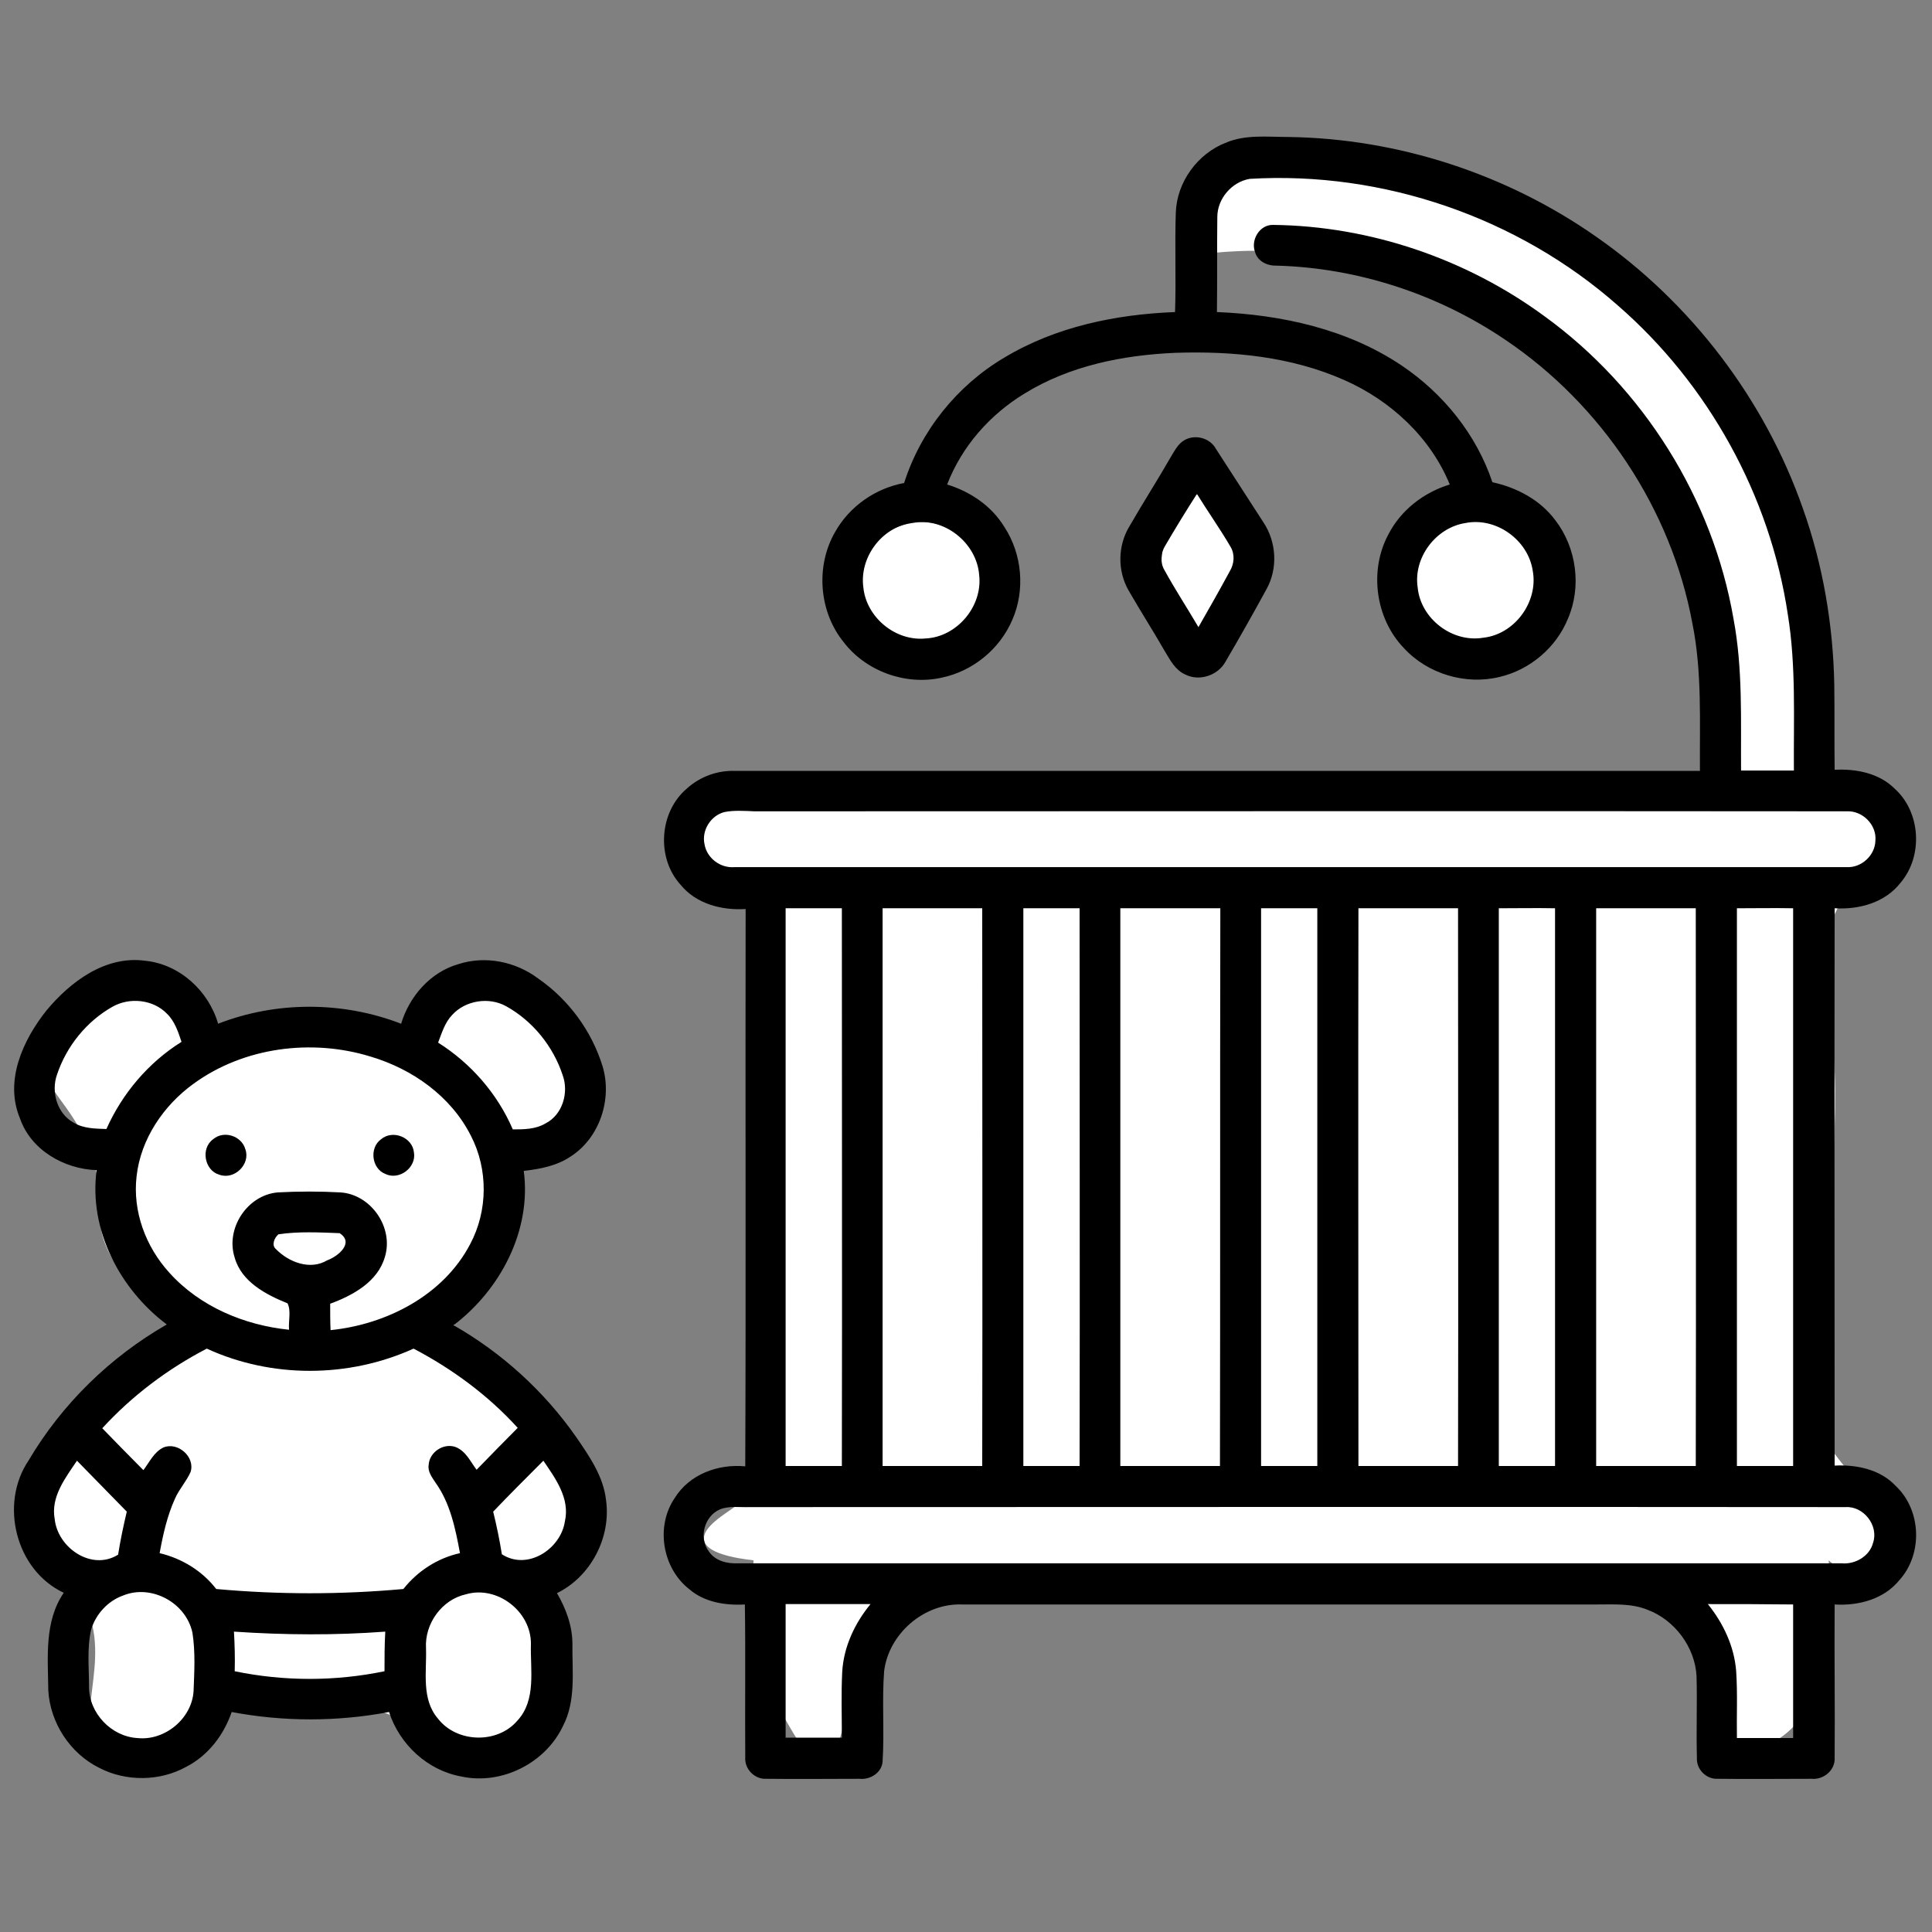 <?xml version="1.0" encoding="UTF-8"?> <svg xmlns="http://www.w3.org/2000/svg" xmlns:xlink="http://www.w3.org/1999/xlink" width="512px" height="512px" viewBox="0 0 512 512" version="1.1"><rect x="0" y="0" width="512" height="512" fill="#808080" stroke="none"/><g id="surface1"><path style=" stroke:none;fill-rule:nonzero;fill:rgb(100%,100%,100%);fill-opacity:1;" d="M 484.602 413.5 C 485.102 417.602 488.5 449.199 471.699 460.602 C 469.699 462 466.801 463.801 463.5 463.301 C 452.898 461.699 454.102 439.398 444.699 426.801 C 430.602 407.898 400.102 420.699 335.898 420.898 C 275.602 421.102 248.699 409.898 234.102 428 C 222.801 442.102 225.5 465.801 218 466.301 C 214.199 466.602 211 460.699 208.102 455.602 C 204.301 448.699 198.199 434.699 199.699 413.5 C 194.301 412.898 187.199 411.5 186.602 408.199 C 185.898 404.801 192.199 401.199 194.602 399.398 C 209.898 388.5 203.801 359.398 204.602 309.699 C 205.301 268.898 209.801 262.801 202.398 248.602 C 195 234.5 181.801 223.898 185.199 217.898 C 187.301 214.199 194.398 214.301 199.699 214.898 C 294.699 214.898 389.602 214.898 484.602 214.898 C 491.102 214.699 499.5 215.102 501.102 219.102 C 503.199 224.301 491.5 230 485.801 243.199 C 481 254.102 484.301 261.102 486 280.898 C 486.801 290.602 486.102 304.102 484.699 330.898 C 482.602 369.801 479.699 376.301 486 385 C 489 389.199 495.199 395.301 496.699 405.398 C 497.102 408.102 498.102 414.801 494.699 416.699 C 492.199 418.102 488.199 416.699 484.602 413.5 Z M 484.602 413.5 "></path><path style=" stroke:none;fill-rule:nonzero;fill:rgb(100%,100%,100%);fill-opacity:1;" d="M 152.898 385.602 C 154.898 391.898 153.102 393.801 147.5 422.199 C 140.801 456.5 141.898 461.102 136.699 464.398 C 124.301 472.199 110.5 450.102 80.5 449.699 C 51.898 449.398 34.699 469.199 26.398 461.398 C 19 454.5 31.398 437.199 20.5 422 C 16.5 416.5 12.5 415.5 10.5 409.102 C 7.602 399.898 12.199 390.801 14 387.301 C 25.699 365 50.199 364 49.898 353.801 C 49.699 345.699 34.398 345.602 28.102 330.199 C 24.898 322.398 28.199 321 25.398 310.102 C 20.898 292.398 10.5 289.699 11.699 279.699 C 12.801 270.301 23.5 260.801 32.898 260.898 C 44.301 261 46.5 275.102 59.398 275.602 C 67.602 275.898 69.602 270.301 81.199 270.301 C 89.199 270.301 90 272.898 96.5 273.199 C 111.898 273.898 116.102 259.301 128.898 259.102 C 142.801 258.801 158.102 275.801 156.5 288.5 C 155.699 295.102 150.801 296.801 142.398 306.102 C 136.398 312.699 116.898 334.102 120.301 351 C 123.5 367.801 146.602 365.801 152.898 385.602 Z M 152.898 385.602 "></path><path style=" stroke:none;fill-rule:nonzero;fill:rgb(100%,100%,100%);fill-opacity:1;" d="M 263.301 157.102 C 263.301 146.773 254.926 138.398 244.602 138.398 C 234.273 138.398 225.898 146.773 225.898 157.102 C 225.898 167.426 234.273 175.801 244.602 175.801 C 254.926 175.801 263.301 167.426 263.301 157.102 Z M 263.301 157.102 "></path><path style=" stroke:none;fill-rule:nonzero;fill:rgb(100%,100%,100%);fill-opacity:1;" d="M 409.699 153.801 C 409.699 143.473 401.328 135.102 391 135.102 C 380.672 135.102 372.301 143.473 372.301 153.801 C 372.301 164.129 380.672 172.5 391 172.5 C 401.328 172.5 409.699 164.129 409.699 153.801 Z M 409.699 153.801 "></path><path style=" stroke:none;fill-rule:nonzero;fill:rgb(100%,100%,100%);fill-opacity:1;" d="M 328.398 150.102 C 328.398 139.551 323.789 131 318.102 131 C 312.41 131 307.801 139.551 307.801 150.102 C 307.801 160.648 312.41 169.199 318.102 169.199 C 323.789 169.199 328.398 160.648 328.398 150.102 Z M 328.398 150.102 "></path><path style=" stroke:none;fill-rule:nonzero;fill:rgb(100%,100%,100%);fill-opacity:1;" d="M 475.199 208.5 C 469.602 210.5 462 212.199 457.602 208.5 C 450.898 202.898 455.699 188.801 457 179.102 C 461.801 144.801 431.898 108.801 409.398 91.5 C 371.699 62.5 329.398 66.102 319.699 67.199 C 321.398 57.398 323.199 47.602 324.898 37.801 C 336.301 37.699 350.602 38.699 366.398 42.699 C 398.801 50.801 421.5 67.199 434 78 C 441.898 83.199 465.199 100 476.602 132.199 C 489.801 168.898 478.398 200.5 475.199 208.5 Z M 475.199 208.5 "></path><path style=" stroke:none;fill-rule:nonzero;fill:rgb(0%,0%,0%);fill-opacity:1;" d="M 324.898 37.801 C 330.102 35.602 335.898 36.301 341.398 36.301 C 370.5 36.699 399.301 46.102 423.102 62.801 C 448.199 80.301 467.699 105.898 477.801 134.801 C 483.102 149.699 485.801 165.602 486.102 181.398 C 486.199 188.898 486.102 196.5 486.199 204 C 491.898 203.699 498 204.898 502.102 209 C 509 215.199 509.699 226.801 503.699 233.898 C 499.602 239.199 492.699 241.102 486.199 240.699 C 486.102 289.898 486.199 339.199 486.199 388.398 C 492 388.102 498.301 389.398 502.398 393.801 C 509.199 400.199 509.602 411.801 503.398 418.699 C 499.301 423.801 492.5 425.602 486.199 425.199 C 486.102 438.699 486.301 452.301 486.199 465.801 C 486.398 469.102 483.301 471.699 480.102 471.398 C 471.898 471.398 463.602 471.5 455.301 471.398 C 452.199 471.602 449.5 468.898 449.699 465.801 C 449.5 458.602 449.801 451.398 449.602 444.199 C 449.199 436.5 443.801 429.301 436.602 426.602 C 432.398 424.898 427.801 425.199 423.301 425.199 C 367.102 425.199 311 425.199 254.801 425.199 C 244.801 424.898 235.5 433 234.301 442.898 C 233.699 450.801 234.398 458.801 233.898 466.801 C 233.699 469.801 230.602 471.699 227.801 471.398 C 219.602 471.398 211.301 471.5 203.102 471.398 C 200.102 471.602 197.301 468.898 197.5 465.801 C 197.398 452.301 197.602 438.699 197.398 425.199 C 192.199 425.5 186.602 424.602 182.602 421.102 C 175.5 415.5 173.699 404.5 178.801 397 C 182.699 390.699 190.301 387.898 197.5 388.602 C 197.699 339.398 197.5 290.102 197.602 240.898 C 191.199 241.301 184.398 239.5 180.301 234.398 C 173.898 227.301 174.699 215.199 182 209 C 185.5 205.801 190.199 204.102 194.898 204.301 C 280.102 204.301 365.301 204.301 450.5 204.301 C 450.398 191.301 451.102 178.102 448.5 165.199 C 442.898 134.898 424.5 107.301 399 90.102 C 381.199 78 359.898 71 338.398 70.398 C 335.898 70.5 333.301 69.301 332.602 66.801 C 331.398 63.602 333.801 59.5 337.398 59.602 C 363.102 59.898 388.602 68.602 409.301 83.801 C 435.5 102.801 453.898 132.102 459.398 164 C 461.898 177.301 461.301 190.801 461.398 204.199 C 466.102 204.199 470.699 204.199 475.398 204.199 C 475.301 190.398 476 176.5 473.801 162.898 C 469.102 131.398 452.801 101.898 428.801 81 C 402.301 57.602 366.5 45.301 331.199 47.398 C 326.398 48.199 322.602 52.699 322.602 57.5 C 322.5 65.898 322.602 74.301 322.5 82.699 C 339.602 83.398 357.102 87.199 371.5 96.898 C 382.5 104.301 391.301 115.199 395.5 127.801 C 402 129.199 408.199 132.5 412.199 137.898 C 417.801 145.199 419.199 155.5 415.5 164 C 412.398 171.602 405.5 177.5 397.398 179.398 C 388.398 181.602 378.301 178.602 372 171.699 C 364.5 163.898 362.801 151.199 367.898 141.699 C 371.199 135.199 377.301 130.5 384.199 128.398 C 379.102 115.898 368.5 106.102 356.199 100.699 C 342.199 94.5 326.699 93 311.5 93.5 C 297.602 94.102 283.5 96.898 271.5 104.301 C 262.301 109.898 254.898 118.301 251 128.398 C 257.199 130.301 262.801 134.102 266.199 139.699 C 270.898 146.898 271.699 156.398 268.301 164.199 C 265 172 257.801 177.898 249.5 179.602 C 240 181.699 229.5 177.898 223.602 170.199 C 217 162.102 216.102 150 221.301 141 C 225.102 134.199 232 129.398 239.602 128 C 244 114.199 253.602 102.199 266.102 94.801 C 279.699 86.602 295.699 83.301 311.398 82.699 C 311.699 73.898 311.301 65.102 311.602 56.301 C 311.898 48.199 317.398 40.699 324.898 37.801 Z M 241.602 138.602 C 233.699 139.699 227.699 147.699 228.801 155.699 C 229.602 163.602 237.301 170 245.301 169.199 C 253.602 168.801 260.398 160.699 259.5 152.5 C 258.898 143.801 250.102 136.898 241.602 138.602 Z M 388.398 138.602 C 380.5 139.801 374.5 147.801 375.699 155.699 C 376.5 164 384.898 170.398 393.102 169 C 401.398 168.102 407.699 159.5 406.199 151.301 C 405 143.102 396.5 137 388.398 138.602 Z M 192 215.199 C 188.398 216.102 185.898 220 186.699 223.699 C 187.301 227.398 190.898 230.102 194.602 229.801 C 292.898 229.801 391.102 229.801 489.398 229.801 C 493.301 230 496.898 226.699 497 222.801 C 497.398 218.602 493.602 214.801 489.398 215 C 392.898 214.898 296.398 215 199.898 215 C 197.199 214.898 194.5 214.699 192 215.199 Z M 208.199 240.699 C 208.199 290 208.199 339.199 208.199 388.5 C 213.199 388.5 218.102 388.5 223.102 388.5 C 223.199 339.199 223.102 290 223.102 240.699 C 218.102 240.699 213.102 240.699 208.199 240.699 Z M 233.898 240.699 C 233.898 290 233.898 339.301 233.898 388.5 C 242.699 388.5 251.5 388.5 260.301 388.5 C 260.398 339.199 260.301 289.898 260.301 240.699 C 251.5 240.699 242.699 240.699 233.898 240.699 Z M 271.199 240.699 C 271.199 290 271.199 339.199 271.199 388.5 C 276.199 388.5 281.102 388.5 286.102 388.5 C 286.199 339.199 286.102 290 286.102 240.699 C 281.102 240.699 276.102 240.699 271.199 240.699 Z M 296.898 240.699 C 296.898 290 296.898 339.199 296.898 388.5 C 305.699 388.5 314.5 388.5 323.301 388.5 C 323.398 339.199 323.301 289.898 323.398 240.699 C 314.602 240.699 305.699 240.699 296.898 240.699 Z M 334.199 240.699 C 334.199 290 334.199 339.199 334.199 388.5 C 339.199 388.5 344.102 388.5 349.102 388.5 C 349.102 339.199 349.102 290 349.102 240.699 C 344.102 240.699 339.199 240.699 334.199 240.699 Z M 360 240.699 C 359.898 290 360 339.199 360 388.5 C 368.801 388.5 377.602 388.5 386.398 388.5 C 386.5 339.199 386.398 290 386.398 240.699 C 377.602 240.699 368.801 240.699 360 240.699 Z M 397.199 240.699 C 397.199 290 397.199 339.301 397.199 388.5 C 402.199 388.5 407.102 388.5 412.102 388.5 C 412.102 339.199 412.102 290 412.102 240.699 C 407.199 240.602 402.199 240.699 397.199 240.699 Z M 423 240.699 C 423 290 423 339.199 423 388.5 C 431.801 388.5 440.602 388.5 449.398 388.5 C 449.5 339.199 449.398 290 449.398 240.699 C 440.602 240.699 431.801 240.699 423 240.699 Z M 460.301 240.699 C 460.301 290 460.301 339.301 460.301 388.5 C 465.301 388.5 470.199 388.5 475.199 388.5 C 475.199 339.199 475.199 290 475.199 240.699 C 470.199 240.602 465.199 240.699 460.301 240.699 Z M 190.801 400 C 186.602 401.801 185.102 407.602 187.898 411.199 C 189.602 413.699 192.699 414.398 195.5 414.301 C 293 414.301 390.602 414.301 488.102 414.301 C 491.699 414.602 495.5 412.398 496.398 408.801 C 497.898 404.301 493.898 399.102 489.102 399.398 C 392.301 399.301 295.398 399.398 198.602 399.398 C 196.102 399.5 193.301 399 190.801 400 Z M 208.199 425.102 C 208.199 436.898 208.199 448.699 208.199 460.5 C 213.199 460.5 218.102 460.5 223.102 460.5 C 223.102 454.699 222.898 448.898 223.199 443 C 223.602 436.398 226.5 430.199 230.699 425.102 C 223.199 425.102 215.699 425.102 208.199 425.102 Z M 452.602 425.102 C 456.699 430.199 459.602 436.301 460.102 442.898 C 460.5 448.801 460.199 454.699 460.301 460.602 C 465.301 460.602 470.199 460.602 475.199 460.602 C 475.199 448.801 475.199 437 475.199 425.199 C 467.602 425.102 460.102 425.102 452.602 425.102 Z M 452.602 425.102 "></path><path style=" stroke:none;fill-rule:nonzero;fill:rgb(0%,0%,0%);fill-opacity:1;" d="M 313.801 116.699 C 316.602 115 320.602 116 322.199 118.898 C 326.398 125.398 330.602 131.898 334.801 138.398 C 338.301 143.602 338.699 150.699 335.602 156.199 C 332.102 162.602 328.5 169 324.801 175.301 C 322.801 179 317.801 180.699 314 178.699 C 311.398 177.5 310.102 174.898 308.699 172.602 C 305.602 167.199 302.199 161.898 299.102 156.5 C 296.102 151.301 296.199 144.602 299.301 139.5 C 302.801 133.398 306.602 127.5 310.102 121.398 C 311.199 119.602 312.102 117.699 313.801 116.699 Z M 308.801 144.602 C 307.602 146.5 307.398 149.102 308.602 151.102 C 311.398 156.199 314.602 161.102 317.602 166.199 C 320.398 161.301 323.199 156.398 325.898 151.398 C 327.102 149.398 327.301 146.898 326.102 144.898 C 323.301 140.102 320.102 135.602 317.199 130.898 C 314.301 135.398 311.5 140 308.801 144.602 Z M 308.801 144.602 "></path><path style=" stroke:none;fill-rule:nonzero;fill:rgb(0%,0%,0%);fill-opacity:1;" d="M 12.301 267.801 C 18.602 260.199 27.898 253.199 38.398 254.602 C 47.602 255.5 55.301 262.602 57.801 271.301 C 73.199 265.301 90.801 265.301 106.301 271.301 C 108.5 264 114.102 257.602 121.5 255.5 C 128.602 253.199 136.602 254.801 142.602 259.301 C 150.699 264.898 156.801 273.199 159.699 282.602 C 162.301 291.301 158.898 301.602 151.199 306.5 C 147.5 309 143.102 309.801 138.801 310.301 C 140.898 326.102 132.602 341.801 120.199 351.199 C 133 358.5 144.102 368.602 152.602 380.699 C 156.102 385.801 159.898 391.199 160.602 397.5 C 162 407.398 156.602 417.801 147.602 422.199 C 150 426.301 151.699 430.898 151.699 435.699 C 151.602 442.898 152.699 450.699 149.199 457.398 C 144.602 467.199 133 473.102 122.301 470.801 C 113.301 469.199 105.898 462.301 103.102 453.699 C 89.398 456.301 75.102 456.301 61.398 453.699 C 59.301 459.801 55.199 465.199 49.398 468.199 C 42.398 472.102 33.398 472.199 26.301 468.5 C 18.602 464.699 13.301 456.602 12.801 448 C 12.699 439.199 11.699 429.699 16.898 422.102 C 4.102 416.102 -0.199 398.5 7.602 387 C 16.398 372.102 29.199 359.602 44.199 351 C 31.699 341.602 23.5 325.898 25.602 310.102 C 17 309.801 8.199 304.801 5.301 296.398 C 1.102 286.398 6.102 275.602 12.301 267.801 Z M 29.801 266.801 C 22.898 270.699 17.602 277.301 15.102 284.801 C 13.5 289.301 15.102 295.102 19.5 297.5 C 22.102 299.102 25.301 299.102 28.199 299.199 C 32.398 289.801 39.301 281.602 48.102 276.102 C 47.199 273.398 46.301 270.602 44.199 268.602 C 40.602 264.898 34.398 264.199 29.801 266.801 Z M 119.801 269 C 117.898 271 117.102 273.699 116.102 276.301 C 124.801 281.801 131.801 289.801 135.898 299.301 C 138.801 299.301 141.898 299.301 144.602 297.699 C 149.102 295.398 150.801 289.5 149.102 284.898 C 146.602 277.301 141.199 270.602 134.199 266.699 C 129.602 264.102 123.301 265.102 119.801 269 Z M 51.301 287.199 C 43.398 292.898 37.301 301.801 36.199 311.699 C 35.102 321 38.602 330.398 44.898 337.301 C 53 346.301 64.801 351.199 76.602 352.398 C 76.398 350.102 77.199 347.398 76.199 345.398 C 70.5 343.102 64 339.699 62.199 333.301 C 59.699 325.602 65.5 316.699 73.602 316 C 79.102 315.699 84.699 315.699 90.199 316 C 98.301 316.5 104.398 325.301 102 333.102 C 100.102 339.699 93.5 343.301 87.5 345.5 C 87.5 347.801 87.5 350.102 87.602 352.5 C 102.398 351 117.5 343.301 124.602 329.699 C 129.301 320.898 129.398 309.898 124.801 301 C 119.5 290.5 109.301 283.301 98.199 280 C 82.602 275.199 64.602 277.5 51.301 287.199 Z M 73.801 327.102 C 72.699 328 71.898 330 73.102 331 C 76.5 334.5 82.199 336.699 86.699 334 C 89.5 333 94 329.398 90 326.801 C 84.699 326.602 79.102 326.301 73.801 327.102 Z M 27.102 378.5 C 30.699 382.199 34.301 385.898 38 389.602 C 39.602 387.5 40.801 384.801 43.301 383.602 C 47.102 382 51.801 386.102 50.5 390.102 C 49.398 392.602 47.5 394.602 46.398 397.102 C 44.301 401.699 43.199 406.699 42.301 411.602 C 48.199 413 53.602 416.301 57.301 421.102 C 73.801 422.602 90.398 422.602 106.898 421.102 C 110.699 416.301 116 412.898 121.898 411.602 C 120.699 405.102 119.301 398.301 115.398 392.898 C 114.5 391.5 113.301 390 113.602 388.199 C 113.801 384.801 117.602 382.301 120.801 383.5 C 123.5 384.602 124.699 387.398 126.301 389.5 C 129.898 385.801 133.5 382.102 137.199 378.398 C 129.398 369.801 119.898 362.801 109.602 357.398 C 92.398 365.199 72 365.301 54.801 357.398 C 44.398 362.801 35 369.898 27.102 378.5 Z M 14.5 402.602 C 15.301 410.199 24.301 416.398 31.301 412 C 31.898 408.199 32.699 404.398 33.602 400.602 C 29.199 396.102 24.801 391.602 20.398 387.102 C 17.301 391.699 13.398 396.699 14.5 402.602 Z M 130.699 400.602 C 131.602 404.301 132.398 408.102 133 411.898 C 139.801 416.301 148.602 410.5 149.699 403.199 C 151.102 397.102 147.199 391.801 144 387.102 C 139.5 391.602 135 396.102 130.699 400.602 Z M 32.699 422.801 C 28.699 424.199 25.5 427.602 24.199 431.699 C 23 436.699 23.602 442 23.602 447.102 C 23.602 454 29.5 460.199 36.398 460.602 C 43.699 461.398 50.898 455.398 51.301 448.102 C 51.5 443 51.801 437.801 51 432.699 C 49.301 424.699 40.102 419.801 32.699 422.801 Z M 123.5 422.5 C 117.102 423.898 112.5 430.301 112.898 436.801 C 113.102 443.102 111.602 450.301 116.102 455.5 C 121.102 461.898 131.801 462.199 137.102 456 C 142.199 450.5 140.5 442.5 140.699 435.699 C 140.801 427 131.699 420.102 123.5 422.5 Z M 62 432.398 C 62.199 435.898 62.301 439.398 62.199 442.898 C 75.301 445.602 88.801 445.602 101.898 442.898 C 101.898 439.398 101.898 435.898 102.102 432.398 C 88.801 433.398 75.398 433.301 62 432.398 Z M 62 432.398 "></path><path style=" stroke:none;fill-rule:nonzero;fill:rgb(0%,0%,0%);fill-opacity:1;" d="M 56.5 301.898 C 59.301 299.5 64 301 65 304.5 C 66.5 308.5 62.102 312.801 58.102 311.301 C 54.199 310.199 53.102 304.301 56.5 301.898 Z M 56.5 301.898 "></path><path style=" stroke:none;fill-rule:nonzero;fill:rgb(0%,0%,0%);fill-opacity:1;" d="M 101 301.898 C 104.102 299.301 109.301 301.398 109.699 305.398 C 110.398 309.398 105.801 312.898 102.102 311.102 C 98.5 309.699 97.801 304.199 101 301.898 Z M 101 301.898 "></path></g></svg> 